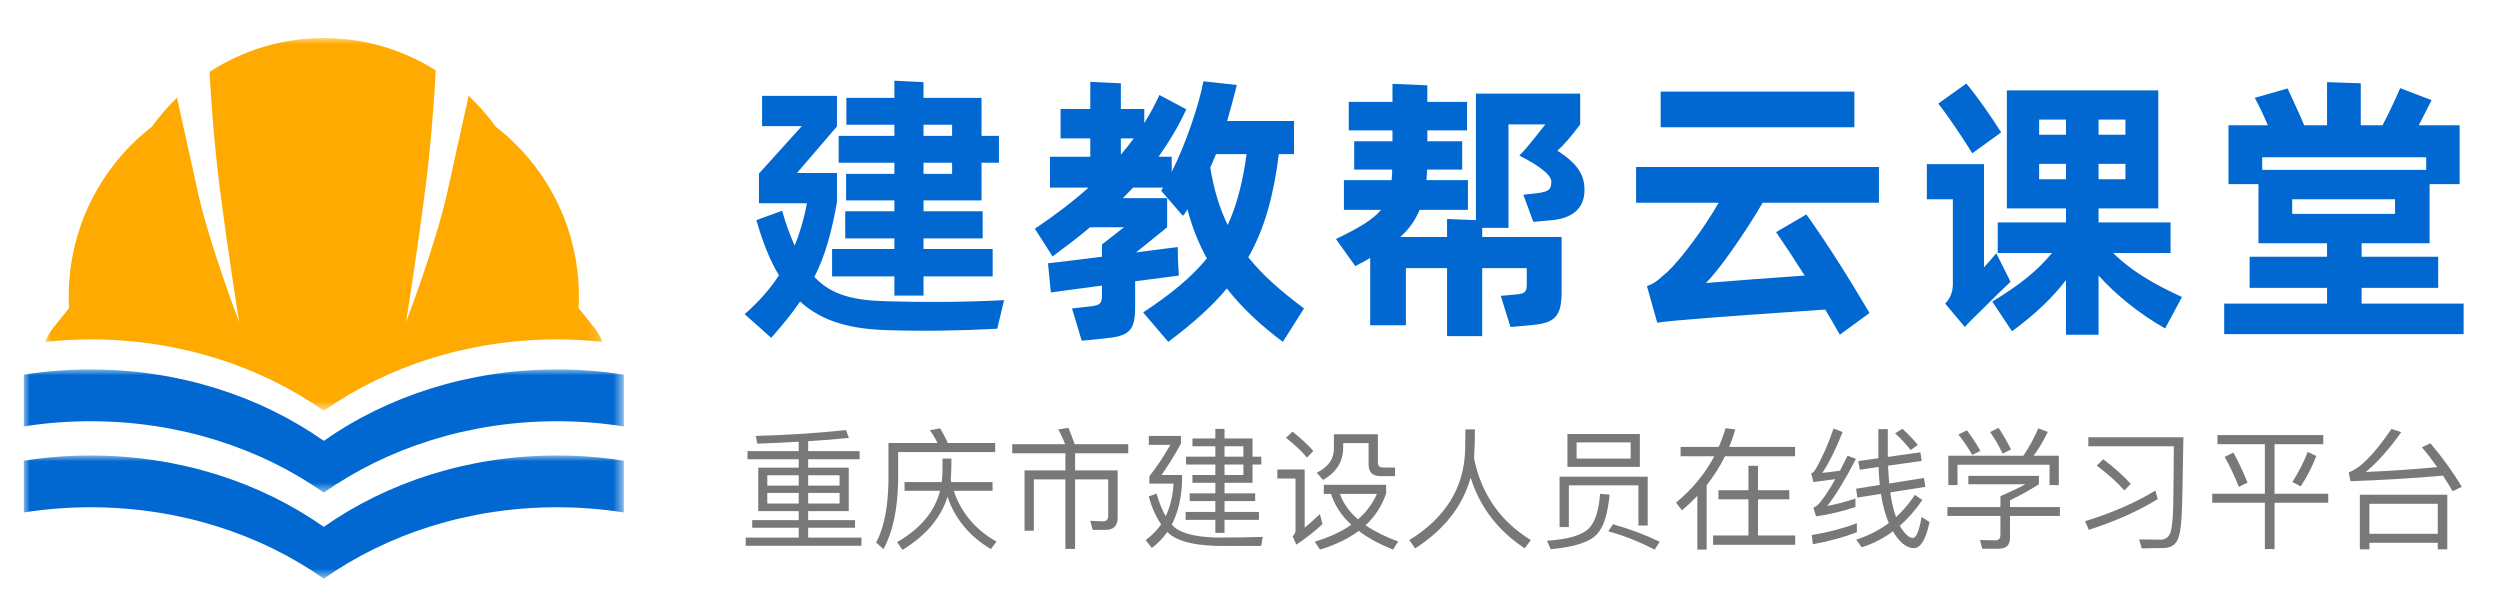 <?xml version="1.0" encoding="UTF-8"?>
<svg width="210px" height="50px" viewBox="0 0 210 50" version="1.1" xmlns="http://www.w3.org/2000/svg" xmlns:xlink="http://www.w3.org/1999/xlink">
    <title>编组 92</title>
    <defs>
        <polygon id="path-1" points="0 0 50.4 0 50.4 10.346 0 10.346"></polygon>
        <polygon id="path-3" points="0 0 50.4 0 50.4 10.346 0 10.346"></polygon>
        <polygon id="path-5" points="0 0 46.828 0 46.828 31.312 0 31.312"></polygon>
    </defs>
    <g id="首页" stroke="none" stroke-width="1" fill="none" fill-rule="evenodd">
        <g id="编组-92">
            <rect id="矩形备份-5" x="0" y="0" width="210" height="50"></rect>
            <g id="编组-91备份" transform="translate(2, 3.195)">
                <g id="编组">
                    <g transform="translate(0, 27.839)">
                        <mask id="mask-2" fill="white">
                            <use xlink:href="#path-1"></use>
                        </mask>
                        <g id="Clip-2"></g>
                        <path d="M44.79,0 C37.356,0 30.53,2.252 25.2,5.997 C19.87,2.252 13.044,0 5.61,0 C3.695,0 1.82,0.151 -2.63921466e-05,0.437 L-2.63921466e-05,4.786 C1.82,4.5 3.695,4.35 5.61,4.35 C13.044,4.35 19.87,6.602 25.2,10.346 C30.53,6.602 37.356,4.35 44.79,4.35 C46.705,4.35 48.58,4.5 50.4,4.786 L50.4,0.437 C48.58,0.151 46.705,0 44.79,0" id="Fill-1" fill="#0068D0" mask="url(#mask-2)"></path>
                    </g>
                    <g transform="translate(0, 35.065)">
                        <mask id="mask-4" fill="white">
                            <use xlink:href="#path-3"></use>
                        </mask>
                        <g id="Clip-4"></g>
                        <path d="M44.79,0 C37.356,0 30.53,2.252 25.2,5.997 C19.87,2.252 13.044,0 5.61,0 C3.695,0 1.82,0.151 -2.63921465e-05,0.437 L-2.63921465e-05,4.786 C1.82,4.5 3.695,4.35 5.61,4.35 C13.044,4.35 19.87,6.602 25.2,10.346 C30.53,6.602 37.356,4.35 44.79,4.35 C46.705,4.35 48.58,4.5 50.4,4.786 L50.4,0.437 C48.58,0.151 46.705,0 44.79,0" id="Fill-3" fill="#0068D0" mask="url(#mask-4)"></path>
                    </g>
                    <g transform="translate(1.786, 0)">
                        <mask id="mask-6" fill="white">
                            <use xlink:href="#path-5"></use>
                        </mask>
                        <g id="Clip-6"></g>
                        <path d="M23.414,31.312 C28.743,27.567 35.57,25.315 43.003,25.315 C44.299,25.315 45.574,25.39 46.828,25.523 C46.65,25.083 46.412,24.667 46.109,24.293 L44.815,22.69 C44.832,22.367 44.841,22.042 44.841,21.715 C44.841,15.905 42.104,10.741 37.862,7.456 C37.186,6.514 36.418,5.645 35.579,4.853 C35.151,6.785 34.408,10.144 33.777,13 C32.827,17.297 30.324,23.853 30.324,23.853 C30.324,23.853 31.262,17.985 31.945,12.64 C32.428,8.857 32.692,5.027 32.82,2.715 C30.09,0.998 26.869,0.001 23.414,-1.33057871e-05 C19.875,0.001 16.584,1.048 13.812,2.842 C13.943,5.164 14.205,8.925 14.68,12.64 C15.363,17.985 16.301,23.853 16.301,23.853 C16.301,23.853 13.798,17.297 12.848,13 C12.233,10.219 11.513,6.962 11.081,5.009 C10.306,5.759 9.597,6.576 8.966,7.456 C4.723,10.741 1.986,15.905 1.986,21.715 C1.986,22.042 1.996,22.367 2.013,22.69 L0.718,24.293 C0.416,24.667 0.178,25.083 0,25.523 C1.254,25.39 2.529,25.315 3.824,25.315 C11.257,25.315 18.084,27.567 23.414,31.312" id="Fill-5" fill="#FFAA00" mask="url(#mask-6)"></path>
                    </g>
                </g>
                <path d="M75.576,21.633 L75.576,20.025 L81.384,20.025 L81.384,17.721 L75.576,17.721 L75.576,16.833 L80.544,16.833 L80.544,14.553 L75.576,14.553 L75.576,13.641 L80.448,13.641 L80.448,10.473 L81.912,10.473 L81.912,8.217 L80.448,8.217 L80.448,5.025 L75.576,5.025 L75.576,3.705 L73.128,3.585 L73.128,5.025 L69.096,5.025 L69.096,7.281 L73.128,7.281 L73.128,8.217 L68.448,8.217 L68.448,10.473 L73.128,10.473 L73.128,11.409 L69.072,11.409 L69.072,13.641 L73.128,13.641 L73.128,14.553 L69,14.553 L69,16.833 L73.128,16.833 L73.128,17.721 L67.896,17.721 L67.896,20.025 L73.128,20.025 L73.128,21.633 L75.576,21.633 Z M62.784,25.185 C63.768,24.057 64.56,23.097 65.208,22.137 C67.152,23.889 69.552,24.441 72.528,24.537 C75.624,24.633 78.672,24.585 81.768,24.417 L82.344,22.017 C79.08,22.185 75.84,22.209 72.552,22.113 C69.792,22.041 67.92,21.657 66.408,20.073 C67.344,18.225 67.848,16.305 68.304,13.809 L68.304,11.337 L64.944,11.337 L68.304,7.425 L68.304,4.857 L62.016,4.857 L62.016,7.401 L65.352,7.401 L61.752,11.385 L61.752,13.881 L65.784,13.881 C65.544,15.153 65.208,16.329 64.752,17.433 C64.368,16.593 64.008,15.609 63.696,14.505 L61.536,15.297 C62.088,17.217 62.688,18.705 63.432,19.929 C62.688,21.081 61.728,22.161 60.552,23.193 L62.784,25.185 Z M77.976,8.217 L75.576,8.217 L75.576,7.281 L77.976,7.281 L77.976,8.217 Z M77.976,11.409 L75.576,11.409 L75.576,10.473 L77.976,10.473 L77.976,11.409 Z M105.76,25.521 L107.536,22.713 C105.616,21.273 104.08,19.953 102.856,18.417 C104.224,16.017 104.968,13.305 105.424,9.753 L106.696,9.753 L106.696,6.969 L101.08,6.969 C101.368,5.985 101.632,4.977 101.896,3.945 L99.088,3.633 C98.704,5.673 97.576,8.961 96.424,11.241 L96.424,9.969 L95.32,9.969 C96.184,8.745 96.952,7.497 97.648,5.985 L95.392,4.785 C95.008,5.625 94.6,6.369 94.12,7.137 L94.12,5.961 L92.152,5.961 L92.152,3.801 L89.584,3.681 L89.584,5.961 L87.088,5.961 L87.088,8.433 L89.584,8.433 L89.584,9.969 L86.2,9.969 L86.2,12.561 L89.44,12.561 C88.096,13.761 86.584,14.913 84.928,16.017 L86.416,18.345 C87.544,17.505 88.576,16.737 89.56,15.897 L92.416,15.897 L90.568,17.337 L90.568,18.369 C88.528,18.633 86.68,18.849 86.032,18.921 L86.272,21.369 L90.568,20.793 L90.568,21.537 C90.568,22.329 90.4,22.449 89.56,22.545 L88.048,22.713 L88.864,25.425 L90.808,25.233 C92.8,25.041 93.352,24.633 93.352,22.617 L93.352,20.433 L97.024,19.953 L96.952,18.705 L96.928,17.553 L93.424,18.009 L96.04,15.897 L96.04,13.449 L92.32,13.449 L93.184,12.561 L95.704,12.561 L95.536,12.825 L97.36,14.937 C97.528,14.769 97.624,14.577 97.744,14.385 C98.104,15.801 98.656,17.193 99.376,18.513 C98.056,20.121 96.352,21.513 94.024,23.049 L96.136,25.521 C98.176,23.985 99.784,22.569 101.056,21.033 C102.304,22.641 103.84,24.081 105.76,25.521 Z M92.152,9.801 L92.152,8.433 L93.232,8.433 C92.896,8.889 92.536,9.345 92.152,9.801 Z M101.128,15.705 C100.432,14.289 99.952,12.681 99.664,10.881 C99.832,10.521 99.976,10.137 100.144,9.753 L102.712,9.753 C102.4,12.105 101.872,14.097 101.128,15.705 Z M122.504,25.041 L122.504,19.329 L126.248,19.329 L126.248,20.673 C126.248,21.345 126.104,21.465 125.36,21.537 L124.064,21.657 L124.88,24.273 L126.752,24.105 C128.6,23.913 129.176,23.409 129.176,21.297 L129.176,16.713 L122.504,16.713 L122.504,15.945 L124.712,15.945 L124.712,7.257 L127.808,7.257 C127.16,8.049 126.416,9.081 125.624,9.873 C127.472,10.809 128.312,11.553 128.312,12.057 C128.312,12.705 128.12,12.921 127.04,13.041 L125.96,13.161 L126.8,15.441 L128.408,15.297 C130.064,15.129 131.096,14.313 131.096,12.777 C131.096,11.841 130.856,10.737 128.816,9.465 C129.368,8.985 130.04,8.193 130.736,7.257 L130.736,4.665 L121.976,4.665 L121.976,15.297 L119.552,15.201 L119.552,16.713 L115.616,16.713 C116.36,16.065 116.888,15.297 117.248,14.433 L121.304,14.433 L121.304,11.937 L117.824,11.937 C117.848,11.649 117.872,11.361 117.872,11.049 L120.824,11.049 L120.824,8.673 L117.896,8.673 L117.896,7.761 L121.232,7.761 L121.232,5.361 L117.896,5.361 L117.896,3.969 L114.968,3.849 L114.968,5.361 L111.296,5.361 L111.296,7.761 L114.968,7.761 L114.968,8.673 L111.752,8.673 L111.752,11.049 L114.944,11.049 C114.944,11.361 114.92,11.673 114.896,11.937 L110.888,11.937 L110.888,14.433 L114.008,14.433 C113.312,15.273 112.16,15.945 110.216,16.881 L111.848,19.161 C112.304,18.897 112.712,18.729 113.096,18.465 L113.096,24.129 L116.096,24.129 L116.096,19.329 L119.552,19.329 L119.552,25.041 L122.504,25.041 Z M153.768,7.497 L153.768,4.497 L137.496,4.497 L137.496,7.497 L153.768,7.497 Z M152.544,24.921 L155.04,23.097 C153.216,20.001 151.464,17.241 149.736,14.817 L147.192,16.305 C148.032,17.529 148.824,18.729 149.592,19.953 C146.832,20.145 143.568,20.385 141.288,20.577 C142.272,19.665 144.576,16.401 146.064,13.833 L155.832,13.833 L155.832,10.833 L135.432,10.833 L135.432,13.833 L142.368,13.833 C141.024,16.185 139.104,18.657 138.096,19.617 C137.376,20.193 137.232,20.505 136.344,20.841 L137.208,23.913 C137.76,23.817 138.24,23.793 138.912,23.721 C142.104,23.433 148.464,23.001 151.32,22.809 C151.728,23.505 152.136,24.177 152.544,24.921 Z M163.672,9.681 L166.096,7.929 C165.4,6.801 164.008,4.785 163.168,3.825 L160.816,5.505 C161.584,6.465 162.952,8.505 163.672,9.681 Z M174.28,24.921 L174.28,19.953 C175.744,21.561 177.664,23.145 179.872,24.393 L181.288,21.753 C178.912,20.673 176.968,19.521 175.504,18.057 L180.328,18.057 L180.328,15.489 L174.28,15.489 L174.28,14.313 L179.296,14.313 L179.296,4.401 L166.576,4.401 L166.576,14.313 L171.544,14.313 L171.544,15.489 L165.808,15.489 L165.808,18.057 L170.368,18.057 C169.12,19.569 167.68,20.721 165.352,22.137 L167.008,24.633 C169.096,23.097 170.416,21.777 171.544,20.337 L171.544,24.921 L174.28,24.921 Z M171.544,8.121 L169.288,8.121 L169.288,6.849 L171.544,6.849 L171.544,8.121 Z M176.536,8.121 L174.28,8.121 L174.28,6.849 L176.536,6.849 L176.536,8.121 Z M171.544,11.865 L169.288,11.865 L169.288,10.569 L171.544,10.569 L171.544,11.865 Z M176.536,11.865 L174.28,11.865 L174.28,10.569 L176.536,10.569 L176.536,11.865 Z M163.048,24.273 C163.36,23.913 163.816,23.457 164.296,23.001 C165.112,22.185 166.456,20.865 166.888,20.481 L165.688,18.081 C165.4,18.441 164.92,18.969 164.656,19.257 L164.656,10.593 L159.856,10.593 L159.856,13.545 L162.04,13.545 L162.04,20.649 C162.04,21.297 161.848,21.849 161.392,22.305 L163.048,24.273 Z M204.944,24.873 L204.944,22.305 L196.376,22.305 L196.376,20.985 L202.808,20.985 L202.808,18.369 L196.376,18.369 L196.376,17.241 L202.088,17.241 L202.088,12.273 L204.608,12.273 L204.608,7.329 L201.176,7.329 L202.256,5.217 L199.616,4.209 C199.256,5.049 198.68,6.297 198.128,7.329 L196.304,7.329 L196.304,3.801 L193.472,3.705 L193.472,7.329 L191.552,7.329 C191.168,6.369 190.472,4.953 190.16,4.233 L187.4,5.025 C187.76,5.673 188.144,6.489 188.504,7.329 L185.192,7.329 L185.192,12.273 L187.712,12.273 L187.712,17.241 L193.472,17.241 L193.472,18.369 L186.968,18.369 L186.968,20.985 L193.472,20.985 L193.472,22.305 L184.832,22.305 L184.832,24.873 L204.944,24.873 Z M201.8,11.073 L188.024,11.073 L188.024,10.017 L201.8,10.017 L201.8,11.073 Z M199.184,14.769 L190.544,14.769 L190.544,13.545 L199.184,13.545 L199.184,14.769 Z" id="建教帮云课堂" fill="#0068D0" fill-rule="nonzero"></path>
                <path d="M70.362,42.654 L70.362,41.961 L65.885,41.961 L65.885,41.136 L69.823,41.136 L69.823,40.498 L65.885,40.498 L65.885,39.739 L69.295,39.739 L69.295,36.087 L65.885,36.087 L65.885,35.383 L70.208,35.383 L70.208,34.701 L65.885,34.701 L65.885,33.865 C67.106,33.788 68.25,33.7 69.306,33.59 L69.064,32.93 C66.875,33.172 64.345,33.337 61.485,33.425 L61.617,34.074 C62.827,34.03 63.982,33.975 65.093,33.909 L65.093,34.701 L60.792,34.701 L60.792,35.383 L65.093,35.383 L65.093,36.087 L61.694,36.087 L61.694,39.739 L65.093,39.739 L65.093,40.498 L61.188,40.498 L61.188,41.136 L65.093,41.136 L65.093,41.961 L60.638,41.961 L60.638,42.654 L70.362,42.654 Z M65.093,37.594 L62.453,37.594 L62.453,36.725 L65.093,36.725 L65.093,37.594 Z M68.525,37.594 L65.885,37.594 L65.885,36.725 L68.525,36.725 L68.525,37.594 Z M68.525,39.101 L65.885,39.101 L65.885,38.21 L68.525,38.21 L68.525,39.101 Z M65.093,39.101 L62.453,39.101 L62.453,38.21 L65.093,38.21 L65.093,39.101 Z M72.212,42.929 C72.993,41.499 73.4,39.596 73.444,37.22 L73.444,34.778 L81.595,34.778 L81.595,34.019 L77.613,34.019 C77.415,33.557 77.195,33.15 76.975,32.787 L76.106,32.941 C76.348,33.271 76.557,33.623 76.755,34.019 L72.63,34.019 L72.63,37.22 C72.597,39.42 72.256,41.147 71.596,42.379 L72.212,42.929 Z M73.807,42.995 C75.765,41.807 77.03,40.322 77.591,38.529 C78.207,40.377 79.428,41.851 81.232,42.929 L81.705,42.302 C79.923,41.29 78.724,39.86 78.119,38.034 L81.375,38.034 L81.375,37.297 L77.91,37.297 C77.888,37.242 77.877,37.176 77.866,37.11 C77.899,36.604 77.921,36.01 77.921,35.328 L77.173,35.328 C77.173,35.636 77.162,36.076 77.162,36.648 C77.151,36.857 77.129,37.077 77.107,37.297 L73.983,37.297 L73.983,38.034 L76.964,38.034 C76.524,39.772 75.314,41.213 73.356,42.346 L73.807,42.995 Z M88.307,42.918 L88.307,37.077 L91.09,37.077 L91.09,40.135 C91.09,40.443 90.936,40.597 90.628,40.597 L89.583,40.553 L89.781,41.312 L90.881,41.312 C91.541,41.312 91.882,40.971 91.882,40.311 L91.882,36.318 L88.307,36.318 L88.307,34.877 L92.773,34.877 L92.773,34.118 L88.274,34.118 C88.098,33.612 87.922,33.15 87.746,32.743 L86.899,32.875 C87.097,33.249 87.295,33.656 87.471,34.118 L83.027,34.118 L83.027,34.877 L87.493,34.877 L87.493,36.318 L84.061,36.318 L84.061,41.389 L84.842,41.389 L84.842,37.077 L87.493,37.077 L87.493,42.918 L88.307,42.918 Z M100.86,41.565 L100.86,40.476 L103.753,40.476 L103.753,39.805 L100.86,39.805 L100.86,38.892 L103.434,38.892 L103.434,38.243 L100.86,38.243 L100.86,37.363 L103.214,37.363 L103.214,35.823 L103.951,35.823 L103.951,35.163 L103.214,35.163 L103.214,33.634 L100.86,33.634 L100.86,32.831 L100.09,32.831 L100.09,33.634 L98.165,33.634 L98.165,34.294 L100.09,34.294 L100.09,35.163 L97.626,35.163 L97.626,35.823 L100.09,35.823 L100.09,36.703 L98.165,36.703 L98.165,37.363 L100.09,37.363 L100.09,38.243 L97.934,38.243 L97.934,38.892 L100.09,38.892 L100.09,39.805 L97.593,39.805 L97.593,40.476 L100.09,40.476 L100.09,41.565 L100.86,41.565 Z M94.755,42.841 C95.261,42.456 95.701,42.005 96.053,41.488 C96.163,41.598 96.284,41.697 96.427,41.807 C97.285,42.379 98.704,42.665 100.684,42.665 L103.94,42.665 L104.072,41.906 C102.796,41.939 101.553,41.961 100.343,41.961 C98.847,41.939 97.714,41.73 96.966,41.312 C96.779,41.202 96.603,41.059 96.427,40.872 C96.955,39.86 97.252,38.628 97.296,37.176 L97.296,36.703 L95.569,36.703 C96.097,35.955 96.647,35.086 97.197,34.074 L97.197,33.425 L94.502,33.425 L94.502,34.173 L96.306,34.173 C95.778,35.119 95.184,35.999 94.546,36.813 L94.546,37.429 L96.581,37.429 C96.515,38.474 96.295,39.387 95.921,40.168 C95.635,39.684 95.371,39.046 95.151,38.265 L94.491,38.507 C94.755,39.453 95.107,40.234 95.536,40.85 C95.184,41.356 94.755,41.796 94.238,42.17 L94.755,42.841 Z M102.444,35.163 L100.86,35.163 L100.86,34.294 L102.444,34.294 L102.444,35.163 Z M102.444,36.703 L100.86,36.703 L100.86,35.823 L102.444,35.823 L102.444,36.703 Z M107.781,35.24 L108.32,34.69 C107.847,34.151 107.264,33.612 106.571,33.062 L106.021,33.579 C106.769,34.162 107.352,34.712 107.781,35.24 Z M109.134,37.121 C110.256,36.483 110.828,35.581 110.828,34.415 L110.828,34.03 L112.962,34.03 L112.962,35.823 C112.962,36.472 113.292,36.802 113.974,36.802 L115.184,36.802 L115.184,36.076 L114.172,36.076 C113.886,36.076 113.743,35.933 113.743,35.658 L113.743,33.282 L110.047,33.282 L110.047,34.503 C110.047,35.372 109.563,36.043 108.606,36.516 L109.134,37.121 Z M106.89,42.555 C107.66,42.049 108.397,41.477 109.09,40.828 L108.87,39.992 C108.419,40.421 107.99,40.795 107.594,41.125 L107.594,36.241 L105.295,36.241 L105.295,37 L106.824,37 L106.824,41.356 C106.824,41.532 106.736,41.697 106.582,41.851 L106.89,42.555 Z M115.019,42.973 L115.448,42.291 C114.37,41.895 113.457,41.444 112.709,40.927 C113.512,40.179 114.084,39.288 114.436,38.254 L114.436,37.528 L109.2,37.528 L109.2,38.298 L109.805,38.298 C110.113,39.255 110.674,40.113 111.51,40.883 C110.685,41.466 109.662,41.939 108.441,42.302 L108.881,42.973 C110.168,42.577 111.257,42.06 112.137,41.4 C112.907,41.994 113.875,42.511 115.019,42.973 Z M112.071,40.432 C111.345,39.805 110.839,39.09 110.553,38.298 L113.655,38.298 C113.303,39.112 112.775,39.816 112.071,40.432 Z M116.869,42.874 C119.311,41.301 120.873,39.321 121.533,36.923 C122.314,39.409 123.832,41.389 126.076,42.863 L126.593,42.17 C124.03,40.597 122.435,38.309 121.819,35.317 C121.863,34.635 121.896,33.821 121.896,32.875 L121.093,32.875 C121.093,33.293 121.082,33.876 121.071,34.624 C120.972,37.792 119.41,40.311 116.385,42.17 L116.869,42.874 Z M135.747,36.021 L135.747,33.26 L129.664,33.26 L129.664,36.021 L135.747,36.021 Z M134.977,35.328 L130.434,35.328 L130.434,33.964 L134.977,33.964 L134.977,35.328 Z M129.785,41.081 L129.785,37.572 L135.626,37.572 L135.626,40.949 L136.407,40.949 L136.407,36.846 L129.004,36.846 L129.004,41.081 L129.785,41.081 Z M128.256,42.94 C130.302,42.753 131.611,42.313 132.183,41.631 C132.711,41.059 133.052,39.97 133.206,38.353 L132.403,38.287 C132.315,39.64 132.007,40.597 131.501,41.158 C130.918,41.763 129.73,42.115 127.948,42.225 L128.256,42.94 Z M136.99,42.973 L137.419,42.313 C136.231,41.741 134.922,41.246 133.492,40.839 L133.096,41.433 C134.427,41.807 135.725,42.313 136.99,42.973 Z M141.359,42.973 L141.359,37.561 C141.953,36.813 142.47,35.999 142.899,35.13 L148.784,35.13 L148.784,34.349 L143.251,34.349 C143.449,33.876 143.614,33.381 143.768,32.875 L142.943,32.776 C142.789,33.315 142.591,33.843 142.371,34.349 L139.17,34.349 L139.17,35.13 L141.997,35.13 C141.227,36.593 140.16,37.891 138.785,39.024 L139.28,39.673 C139.742,39.288 140.171,38.881 140.578,38.463 L140.578,42.973 L141.359,42.973 Z M148.795,42.566 L148.795,41.785 L145.671,41.785 L145.671,38.749 L148.3,38.749 L148.3,37.979 L145.671,37.979 L145.671,35.933 L144.868,35.933 L144.868,37.979 L142.349,37.979 L142.349,38.749 L144.868,38.749 L144.868,41.785 L141.898,41.785 L141.898,42.566 L148.795,42.566 Z M150.546,40.179 C151.602,40.036 152.702,39.772 153.857,39.398 L153.857,38.683 C153.065,38.947 152.273,39.156 151.481,39.31 C152.119,38.529 152.933,37.209 153.901,35.35 L153.197,35.086 C152.977,35.526 152.757,35.944 152.559,36.34 C152.064,36.417 151.569,36.483 151.074,36.527 C151.646,35.669 152.218,34.525 152.779,33.095 L152.02,32.798 C151.58,34.107 151.063,35.273 150.469,36.285 C150.37,36.428 150.26,36.527 150.139,36.571 L150.326,37.297 C150.942,37.22 151.558,37.143 152.163,37.055 C151.591,38.078 151.096,38.804 150.689,39.222 C150.59,39.31 150.469,39.387 150.326,39.453 L150.546,40.179 Z M158.488,34.613 L159.104,34.184 C158.796,33.799 158.367,33.348 157.806,32.82 L157.19,33.205 C157.74,33.711 158.18,34.184 158.488,34.613 Z M158.763,42.852 C159.335,42.852 159.775,42.115 160.083,40.663 L159.412,40.223 C159.214,41.4 158.961,41.994 158.675,41.994 C158.389,41.994 158.07,41.719 157.707,41.18 C157.663,41.114 157.63,41.037 157.586,40.971 C158.268,40.377 158.895,39.651 159.478,38.804 L158.851,38.375 C158.389,39.079 157.861,39.695 157.267,40.245 C157.113,39.805 156.981,39.31 156.871,38.738 C156.838,38.562 156.805,38.364 156.783,38.166 L159.731,37.704 L159.61,36.956 L156.695,37.418 C156.651,36.945 156.618,36.45 156.596,35.922 L159.423,35.526 L159.313,34.8 L156.574,35.185 L156.574,32.853 L155.782,32.853 L155.782,35.295 L154.099,35.537 L154.22,36.263 L155.804,36.032 C155.815,36.56 155.848,37.066 155.903,37.539 L153.912,37.858 L154.022,38.606 L156.002,38.287 C156.046,38.573 156.09,38.848 156.156,39.134 C156.288,39.728 156.453,40.256 156.662,40.74 C155.848,41.345 154.935,41.807 153.923,42.137 L154.385,42.775 C155.32,42.489 156.2,42.038 157.014,41.433 C157.08,41.576 157.168,41.708 157.267,41.84 C157.74,42.5 158.235,42.83 158.763,42.852 Z M150.282,42.522 C151.668,42.269 152.9,41.928 153.978,41.51 L153.978,40.751 C152.9,41.169 151.635,41.51 150.183,41.752 L150.282,42.522 Z M166.223,34.91 L166.927,34.558 C166.597,33.898 166.245,33.293 165.882,32.743 L165.167,33.095 C165.541,33.623 165.893,34.228 166.223,34.91 Z M162.428,37.55 L162.428,35.845 L170.161,35.845 L170.161,37.55 L170.942,37.55 L170.942,35.086 L168.819,35.086 C169.237,34.536 169.633,33.876 170.018,33.084 L169.215,32.787 C168.863,33.612 168.445,34.382 167.961,35.086 L161.658,35.086 L161.658,37.55 L162.428,37.55 Z M163.671,35.02 L164.353,34.679 C164.001,34.052 163.616,33.48 163.22,32.952 L162.505,33.304 C162.912,33.81 163.297,34.382 163.671,35.02 Z M165.904,42.896 C166.52,42.896 166.839,42.599 166.839,42.005 L166.839,40.146 L171.03,40.146 L171.03,39.398 L166.839,39.398 L166.839,38.837 C167.741,38.397 168.544,37.946 169.27,37.484 L169.27,36.78 L163.341,36.78 L163.341,37.484 L168.137,37.484 C167.653,37.748 166.96,38.078 166.036,38.485 L166.036,39.398 L161.581,39.398 L161.581,40.146 L166.036,40.146 L166.036,41.73 C166.036,42.038 165.893,42.192 165.629,42.192 C165.156,42.192 164.716,42.181 164.32,42.17 L164.507,42.896 L165.904,42.896 Z M177.907,42.874 C178.611,42.852 179.194,42.841 179.667,42.841 C180.261,42.841 180.657,42.643 180.866,42.247 C181.086,41.851 181.218,41.114 181.262,40.025 C181.306,39.321 181.35,37.165 181.405,33.535 L173.419,33.535 L173.419,34.294 L180.602,34.294 C180.58,36.989 180.569,38.716 180.547,39.486 C180.514,40.641 180.415,41.378 180.25,41.686 C180.085,41.983 179.832,42.137 179.502,42.137 C178.897,42.137 178.292,42.126 177.687,42.115 L177.907,42.874 Z M176.444,38.001 L176.983,37.451 C176.356,36.758 175.586,36.065 174.673,35.383 L174.123,35.911 C175.102,36.648 175.872,37.341 176.444,38.001 Z M173.463,41.312 C175.773,40.564 177.698,39.695 179.249,38.727 L179.051,38.012 C177.401,39.024 175.432,39.882 173.144,40.586 L173.463,41.312 Z M189.063,42.929 L189.063,39.035 L193.573,39.035 L193.573,38.276 L189.063,38.276 L189.063,34.118 L193.155,34.118 L193.155,33.348 L184.267,33.348 L184.267,34.118 L188.249,34.118 L188.249,38.276 L183.827,38.276 L183.827,39.035 L188.249,39.035 L188.249,42.929 L189.063,42.929 Z M191.263,37.66 C191.802,36.824 192.242,35.977 192.572,35.108 L191.846,34.767 C191.527,35.603 191.098,36.439 190.559,37.297 L191.263,37.66 Z M186.06,37.704 L186.797,37.341 C186.423,36.428 186.027,35.592 185.609,34.822 L184.872,35.185 C185.29,35.922 185.686,36.758 186.06,37.704 Z M204.025,38.067 L204.795,37.693 C203.981,36.362 203.101,35.141 202.155,34.041 L201.44,34.382 C201.88,34.888 202.309,35.449 202.727,36.043 C200.835,36.219 198.833,36.362 196.721,36.45 C197.711,35.636 198.712,34.514 199.702,33.106 L198.888,32.831 C197.458,34.932 196.259,36.153 195.291,36.483 L195.445,37.231 C198.305,37.121 200.89,36.967 203.211,36.758 C203.475,37.176 203.75,37.605 204.025,38.067 Z M197.029,42.951 L197.029,42.401 L202.771,42.401 L202.771,42.951 L203.574,42.951 L203.574,38.364 L196.226,38.364 L196.226,42.951 L197.029,42.951 Z M202.771,41.642 L197.029,41.642 L197.029,39.123 L202.771,39.123 L202.771,41.642 Z" id="重庆市建设人员在线学习平台" fill="#787878" fill-rule="nonzero"></path>
            </g>
        </g>
    </g>
</svg>
